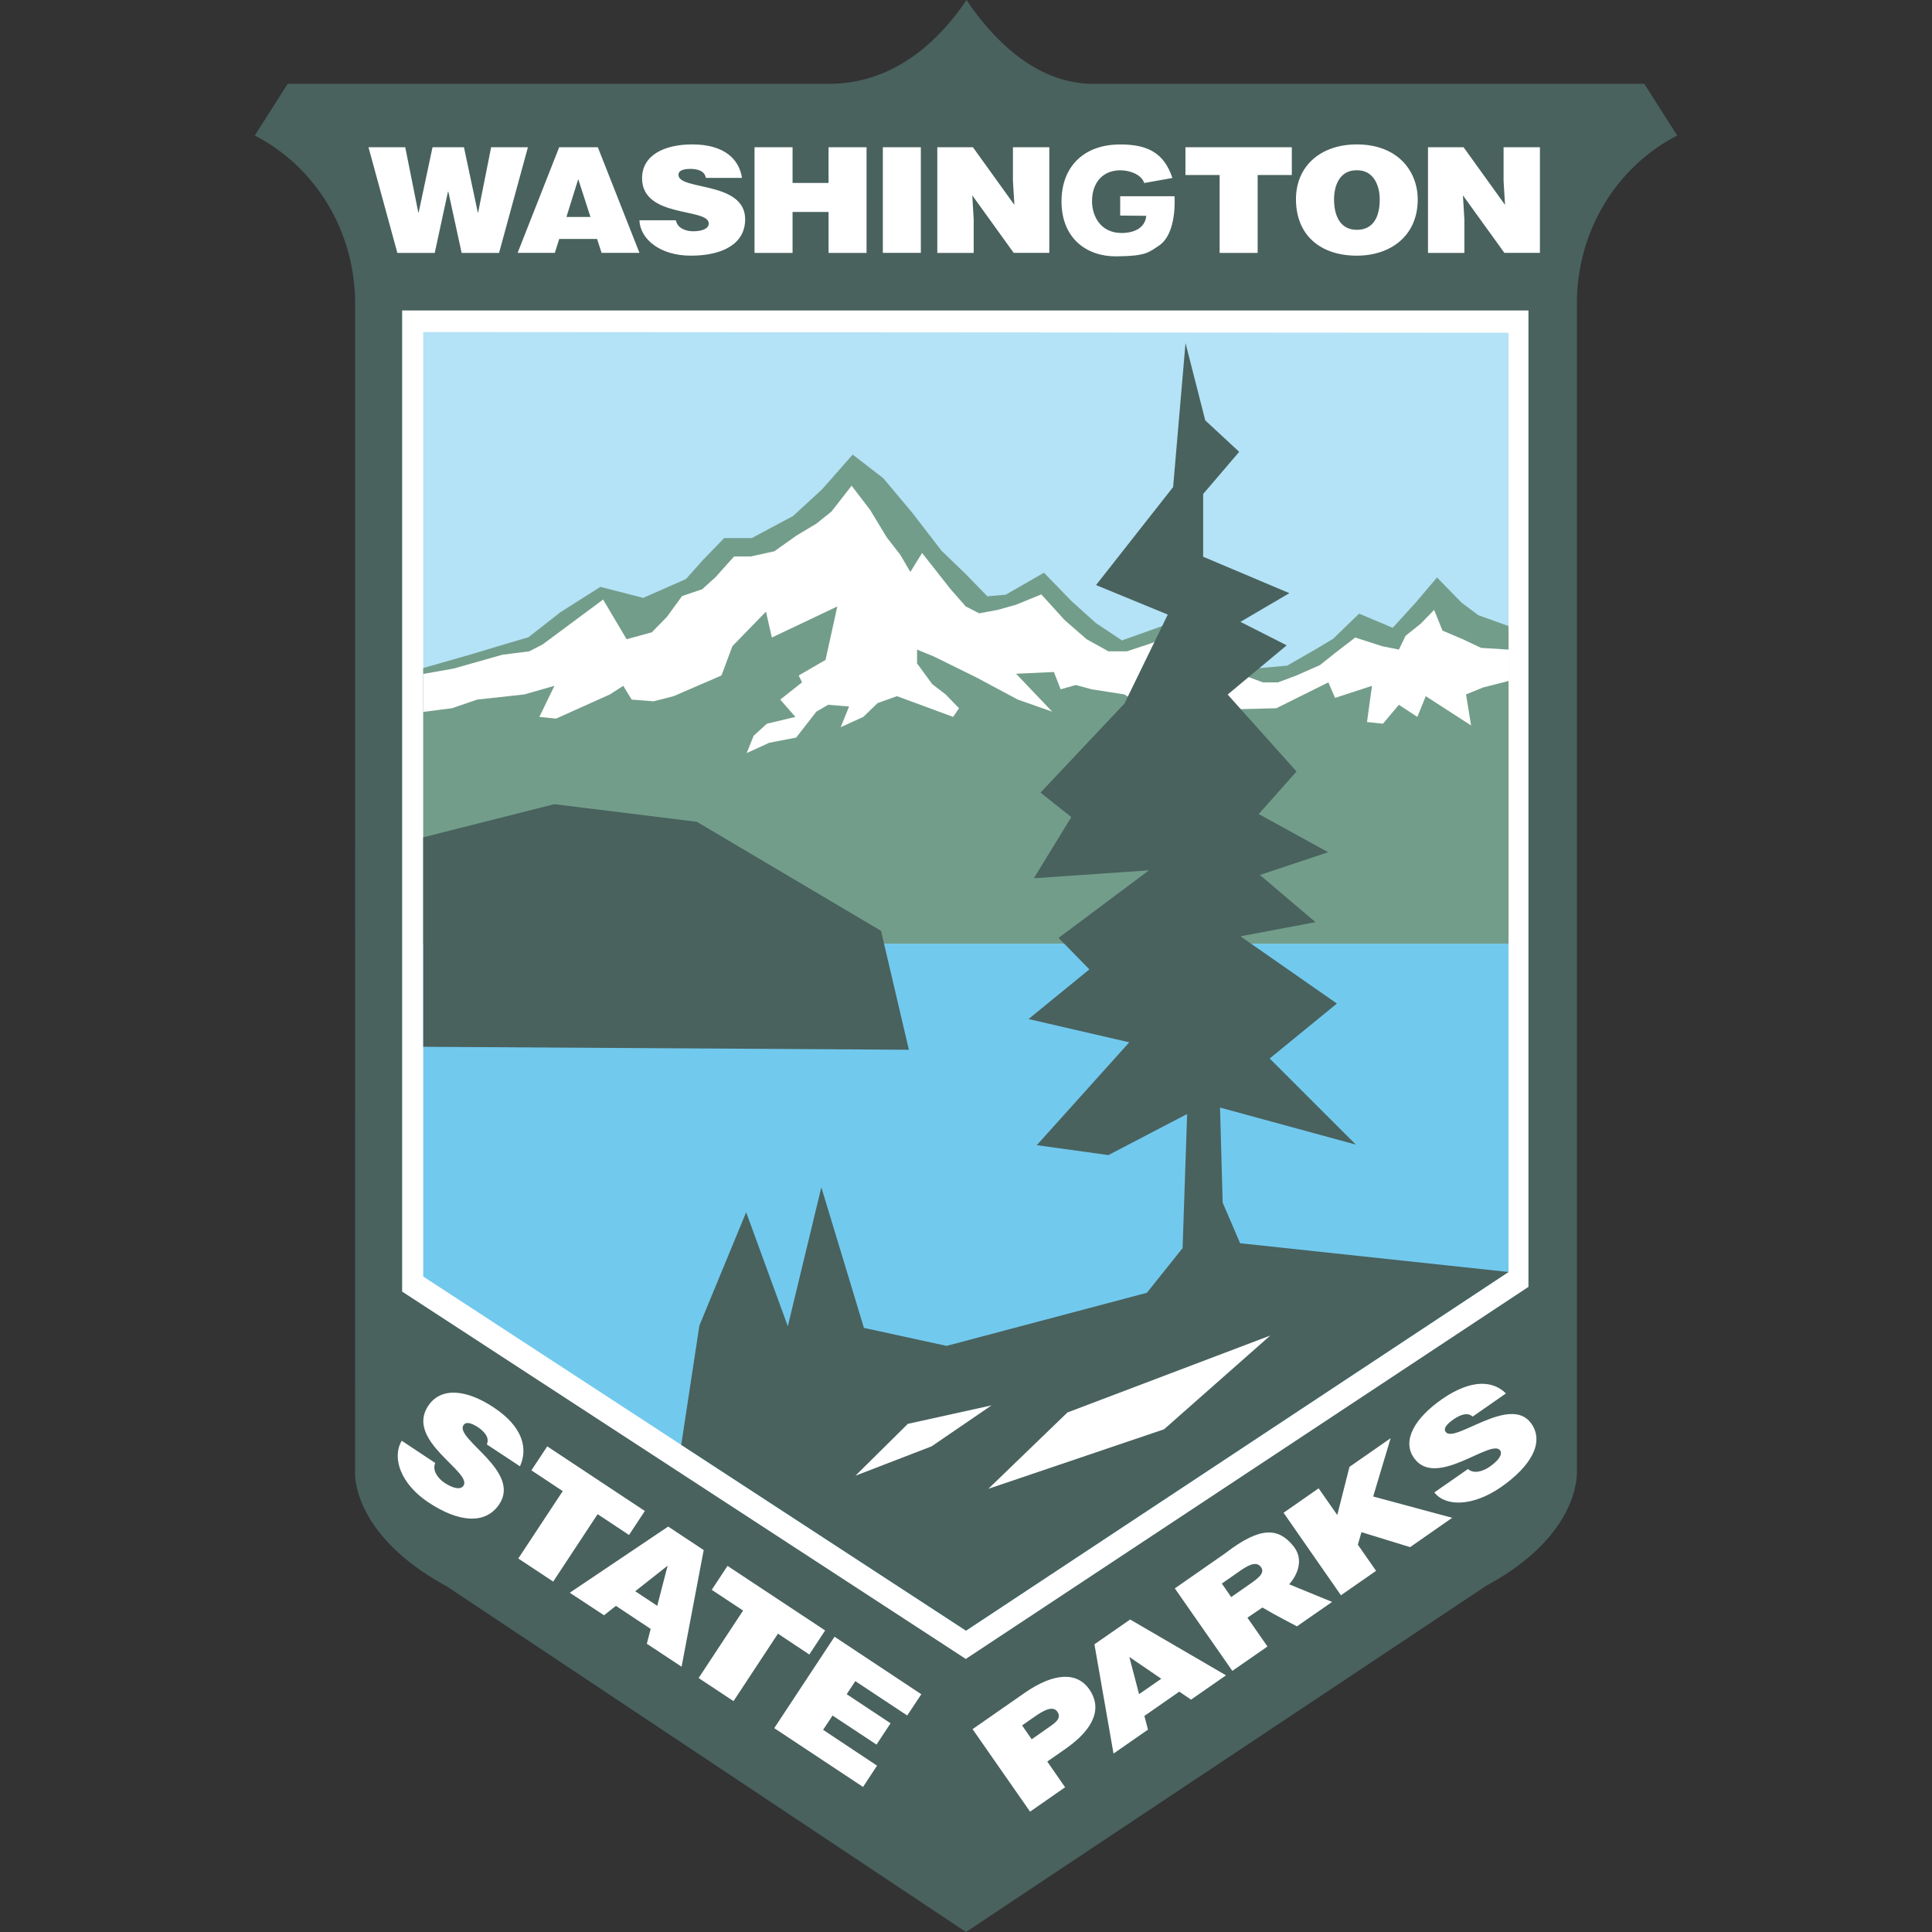 <?xml version="1.0" encoding="utf-8"?>
<!-- Generator: Adobe Illustrator 16.0.4, SVG Export Plug-In . SVG Version: 6.00 Build 0)  -->
<!DOCTYPE svg PUBLIC "-//W3C//DTD SVG 1.1//EN" "http://www.w3.org/Graphics/SVG/1.1/DTD/svg11.dtd">
<svg version="1.1" id="Layer_1" xmlns="http://www.w3.org/2000/svg" xmlns:xlink="http://www.w3.org/1999/xlink" x="0px" y="0px"
	 width="48px" height="48px" viewBox="0 0 48 48" enable-background="new 0 0 48 48" xml:space="preserve">
<rect x="0" y="0" width="48" height="48" fill="#333333" stroke="none"/>
<g>
	<g>
		<path fill="#49625E" d="M11.109,39.418c-2.349-1.272-2.292-2.781-2.287-2.845L8.823,7.545c0-1.798-0.979-3.399-2.493-4.178
			l0.817-1.284h13.454C22.31,2.082,23.427,0.876,24.013,0c0.584,0.873,1.662,2.083,3.151,2.083h13.688l0.817,1.284
			c-1.515,0.779-2.492,2.38-2.492,4.178v28.99c0.005,0.102,0.062,1.61-2.243,2.857L24,48L11.109,39.418z"/>
		<g>
			<path fill="#FFFFFF" d="M11.871,5.281h0.008l0.323-1.623h0.914l-0.717,2.625h-0.93l-0.331-1.523H11.13l-0.329,1.523H9.872
				L9.155,3.658h0.913l0.325,1.623h0.008l0.345-1.623h0.781L11.871,5.281z M13.785,6.282l0.109-0.346h0.94l0.112,0.346h0.941
				l-1.034-2.624h-0.96l-1.033,2.624H13.785z M14.67,5.39h-0.597l0.293-0.94L14.67,5.39z M18.434,4.419
				c-0.068-0.458-0.433-0.831-1.233-0.831c-0.721,0-1.249,0.282-1.249,0.839c0,1.002,1.657,0.729,1.657,1.126
				c0,0.124-0.155,0.193-0.393,0.193c-0.092,0-0.191-0.021-0.268-0.065c-0.081-0.043-0.136-0.113-0.157-0.208h-0.905
				c0.02,0.473,0.517,0.879,1.278,0.879c0.792,0,1.349-0.295,1.349-0.904c0-0.954-1.657-0.71-1.657-1.104
				c0-0.094,0.092-0.148,0.3-0.148c0.092,0,0.177,0.014,0.244,0.047c0.069,0.032,0.121,0.086,0.137,0.177H18.434z M19.691,6.282
				V5.266h0.894v1.017h0.944V3.658h-0.944v0.887h-0.894V3.658h-0.945v2.625H19.691z M21.934,6.282h0.944V3.658h-0.944V6.282z
				 M24.172,3.658h-0.885v2.625h0.904V5.452l-0.035-0.598l1.029,1.428h0.885V3.658h-0.904v0.836l0.036,0.596L24.172,3.658z
				 M28.795,6.102c0.459-0.308,0.385-1.227,0.385-1.227h-1.349v0.481l0.648,0.006c-0.034,0.345-0.372,0.426-0.605,0.427
				C27.346,5.792,27.131,5.372,27.131,5c0-0.464,0.268-0.763,0.688-0.769c0.244-0.004,0.542,0.103,0.609,0.316l0.7-0.125
				c-0.203-0.613-0.602-0.833-1.294-0.833c-0.933,0-1.461,0.576-1.461,1.414c0,0.916,0.621,1.37,1.357,1.366
				C28.466,6.363,28.532,6.276,28.795,6.102 M29.452,4.348h0.849v1.935h0.945V4.348h0.849v-0.69h-2.643V4.348z M35.223,4.956
				c0-0.692-0.484-1.368-1.514-1.368c-0.897,0-1.511,0.537-1.511,1.361c0,0.892,0.605,1.403,1.511,1.403
				C34.562,6.352,35.223,5.849,35.223,4.956 M33.144,4.956c0-0.331,0.129-0.726,0.558-0.726c0.416-0.011,0.577,0.367,0.577,0.726
				c0,0.434-0.161,0.754-0.569,0.754C33.256,5.71,33.144,5.292,33.144,4.956 M36.362,3.658h-0.884v2.625h0.904V5.452l-0.036-0.598
				l1.03,1.428h0.883V3.658h-0.903v0.836l0.036,0.596L36.362,3.658z"/>
			<path fill="#FFFFFF" d="M12.095,35.886c0.038-0.088,0.021-0.167-0.023-0.237c-0.044-0.069-0.113-0.134-0.196-0.19
				c-0.192-0.125-0.308-0.134-0.361-0.052c-0.225,0.34,1.435,1.136,0.892,1.961c-0.349,0.528-1.027,0.445-1.756-0.037
				c-0.698-0.461-0.921-1.114-0.67-1.536l0.831,0.551c-0.037,0.095-0.024,0.188,0.024,0.272c0.044,0.086,0.124,0.166,0.209,0.222
				c0.217,0.144,0.399,0.178,0.47,0.072c0.226-0.344-1.451-1.116-0.878-1.982c0.319-0.483,0.964-0.405,1.625,0.035
				c0.735,0.484,0.857,1.028,0.656,1.465L12.095,35.886z M13.203,36.53l0.778,0.516l-1.104,1.674l0.867,0.574l1.104-1.675
				l0.78,0.517l0.393-0.596l-2.425-1.606L13.203,36.53z M15.007,40.131l0.295-0.234l0.864,0.573l-0.096,0.368l0.864,0.571
				l0.549-2.898l-0.882-0.584l-2.445,1.644L15.007,40.131z M16.329,39.896l-0.547-0.362l0.805-0.635L16.329,39.896z M17.683,39.499
				l0.779,0.515l-1.105,1.676l0.867,0.574l1.104-1.676l0.779,0.518l0.393-0.598l-2.425-1.604L17.683,39.499z M21.442,44.396
				l0.348-0.529l-1.34-0.89l0.235-0.355l1.092,0.722l0.349-0.53l-1.09-0.722l0.214-0.325l1.29,0.854l0.35-0.528l-2.156-1.429
				l-1.498,2.271L21.442,44.396z M26.462,44.404l-0.443-0.639l0.44-0.306c0.766-0.531,0.912-1.047,0.604-1.489
				c-0.294-0.421-0.852-0.437-1.617,0.097l-1.283,0.893l1.429,2.05L26.462,44.404z M25.632,43.212l-0.238-0.345l0.247-0.172
				c0.186-0.13,0.495-0.359,0.628-0.17c0.123,0.179-0.071,0.29-0.275,0.434L25.632,43.212z M28.521,42.972l-0.089-0.34l0.867-0.604
				l0.292,0.199l0.869-0.604l-2.382-1.387l-0.887,0.616l0.474,2.715L28.521,42.972z M28.852,41.708L28.3,42.091l-0.242-0.924
				L28.852,41.708z M31.365,39.938c0.358,0.214,0.725,0.395,0.857,0.468l0.874-0.607l-1.068-0.438c0,0,0.485-0.499,0.092-0.966
				c-0.354-0.422-0.784-0.495-1.674,0.192l-1.258,0.876l1.429,2.049l0.873-0.605l-0.498-0.716L31.365,39.938z M30.356,39.343
				l0.407-0.283c0.203-0.143,0.44-0.304,0.569-0.122c0.115,0.166-0.13,0.313-0.399,0.501l-0.344,0.24L30.356,39.343z M33.315,39.634
				l0.873-0.607l-0.452-0.649l0.089-0.312l1.209,0.372l1.046-0.729l-1.964-0.529l0.434-1.448l-1.023,0.712l-0.303,1.196
				l-0.463-0.663l-0.871,0.607L33.315,39.634z M37.414,34.62c-0.312-0.315-0.85-0.371-1.591,0.144c-0.665,0.463-1,1.021-0.695,1.456
				c0.544,0.784,1.926-0.496,2.143-0.184c0.066,0.098-0.039,0.249-0.258,0.403c-0.084,0.059-0.19,0.107-0.283,0.122
				c-0.099,0.016-0.188-0.001-0.258-0.064l-0.836,0.582c0.276,0.357,0.955,0.354,1.658-0.133c0.73-0.51,1.084-1.1,0.754-1.574
				c-0.52-0.747-1.917,0.51-2.132,0.202c-0.052-0.074,0.004-0.177,0.196-0.31c0.085-0.059,0.171-0.103,0.252-0.121
				c0.08-0.018,0.157-0.008,0.222,0.053L37.414,34.62z"/>
		</g>
		<polygon fill="#FFFFFF" points="37.974,31.972 23.995,41.216 9.991,32.089 9.991,7.713 37.974,7.713 		"/>
	</g>
	<g>
		<polygon fill="#B4E2F6" points="10.515,23.445 10.515,8.249 37.479,8.267 37.479,23.445 		"/>
		<polygon fill="#72C9EE" points="10.515,23.445 10.515,31.715 24,40.513 37.479,31.602 37.479,23.445 		"/>
		<g>
			<polygon fill="#739D8B" points="10.515,16.597 11.685,16.263 12.597,15.989 13.128,15.833 13.927,15.208 14.916,14.581 
				15.98,14.854 16.511,14.621 17.043,14.386 17.461,13.916 17.993,13.368 18.678,13.368 19.704,12.82 20.426,12.155 21.185,11.294 
				21.945,11.881 22.667,12.742 23.39,13.681 23.999,14.268 24.53,14.815 24.987,14.776 25.937,14.229 26.62,14.933 27.229,15.481 
				27.875,15.911 28.862,15.559 29.584,15.208 29.889,15.794 30.459,16.342 31.105,16.616 31.979,16.537 32.662,16.146 
				33.12,15.872 33.766,15.246 34.602,15.598 35.172,14.972 35.702,14.347 36.311,14.972 36.729,15.285 37.479,15.554 
				37.479,23.445 10.515,23.445 10.515,16.597 			"/>
			<polygon fill="#FFFFFF" points="10.515,16.744 11.272,16.61 12.481,16.267 13.15,16.182 13.483,16.01 14.984,14.896 
				15.568,15.881 16.194,15.71 16.57,15.325 16.945,14.81 17.446,14.639 17.778,14.339 18.238,13.825 18.655,13.825 19.239,13.696 
				19.781,13.311 20.282,13.01 20.657,12.71 20.991,12.282 21.158,12.067 21.617,12.667 22.033,13.353 22.367,13.783 22.617,14.21 
				22.909,13.739 23.618,14.639 23.993,15.067 24.328,15.238 24.786,15.153 25.244,15.024 25.871,14.768 26.455,15.41 
				26.997,15.881 27.538,16.182 27.998,16.182 28.644,15.968 29.165,15.667 29.583,15.71 29.875,16.182 30.208,16.524 
				30.793,16.739 31.377,16.953 31.753,16.953 32.21,16.782 32.794,16.524 33.169,16.225 33.67,15.839 34.338,16.054 34.755,16.139 
				34.922,15.795 35.297,15.496 35.631,15.153 35.838,15.667 36.341,15.881 36.799,16.097 37.479,16.139 37.479,15.991 
				37.479,16.918 36.841,17.082 36.423,17.253 36.549,18.024 35.423,17.296 35.213,17.811 34.755,17.51 34.358,17.981 
				33.963,17.938 34.087,17.039 33.169,17.339 33.003,16.953 31.71,17.596 29.999,17.638 28.832,17.811 27.936,17.253 
				27.121,17.125 26.729,17.019 26.351,17.125 26.184,16.696 25.244,16.739 26.142,17.681 25.287,17.381 24.245,16.824 
				23.201,16.31 22.784,16.139 22.784,16.481 23.16,16.996 23.494,17.253 23.827,17.596 23.681,17.811 22.284,17.296 21.805,17.467 
				21.449,17.811 20.887,18.067 21.095,17.553 20.575,17.51 20.282,17.681 19.781,18.325 19.114,18.453 18.551,18.71 18.724,18.28 
				19.052,17.981 19.761,17.811 19.385,17.381 19.927,16.953 19.844,16.782 20.51,16.396 20.803,15.067 19.177,15.839 19.03,15.196 
				18.196,16.054 17.925,16.782 16.736,17.296 16.237,17.424 15.694,17.381 15.485,17.039 15.152,17.253 13.816,17.853 13.4,17.811 
				13.775,17.039 13.025,17.253 11.856,17.381 11.229,17.596 10.515,17.687 10.515,16.744 			"/>
		</g>
		<polygon fill="#49625E" points="10.515,26.007 22.581,26.081 21.889,23.126 17.312,20.417 13.771,19.979 10.515,20.803 		"/>
		<g>
			<polygon fill="#49625E" points="37.479,31.602 30.811,30.888 30.377,29.88 30.311,27.517 33.686,28.438 31.545,26.298 
				33.215,24.933 30.818,23.262 32.683,22.911 31.302,21.738 32.998,21.173 31.273,20.225 32.212,19.167 30.501,17.256 
				31.967,16.033 30.818,15.45 32.034,14.737 29.892,13.832 29.892,12.273 30.787,11.226 29.944,10.444 29.454,8.523 29.146,12.1 
				27.231,14.536 29.013,15.269 27.938,17.478 25.851,19.692 26.616,20.3 25.686,21.82 28.546,21.623 26.3,23.302 27.065,24.084 
				25.554,25.318 28.056,25.896 25.759,28.451 27.538,28.698 29.494,27.677 29.381,31.008 28.494,32.119 23.517,33.438 
				21.464,32.991 20.406,29.498 19.573,32.95 18.538,30.118 17.376,32.933 16.925,35.897 24,40.513 			"/>
			<polygon fill="#FFFFFF" points="24.555,36.989 26.519,35.093 31.56,33.181 28.921,35.51 			"/>
			<polygon fill="#FFFFFF" points="21.254,36.663 22.555,35.375 24.635,34.916 23.145,35.934 			"/>
		</g>
	</g>
</g>
</svg>
